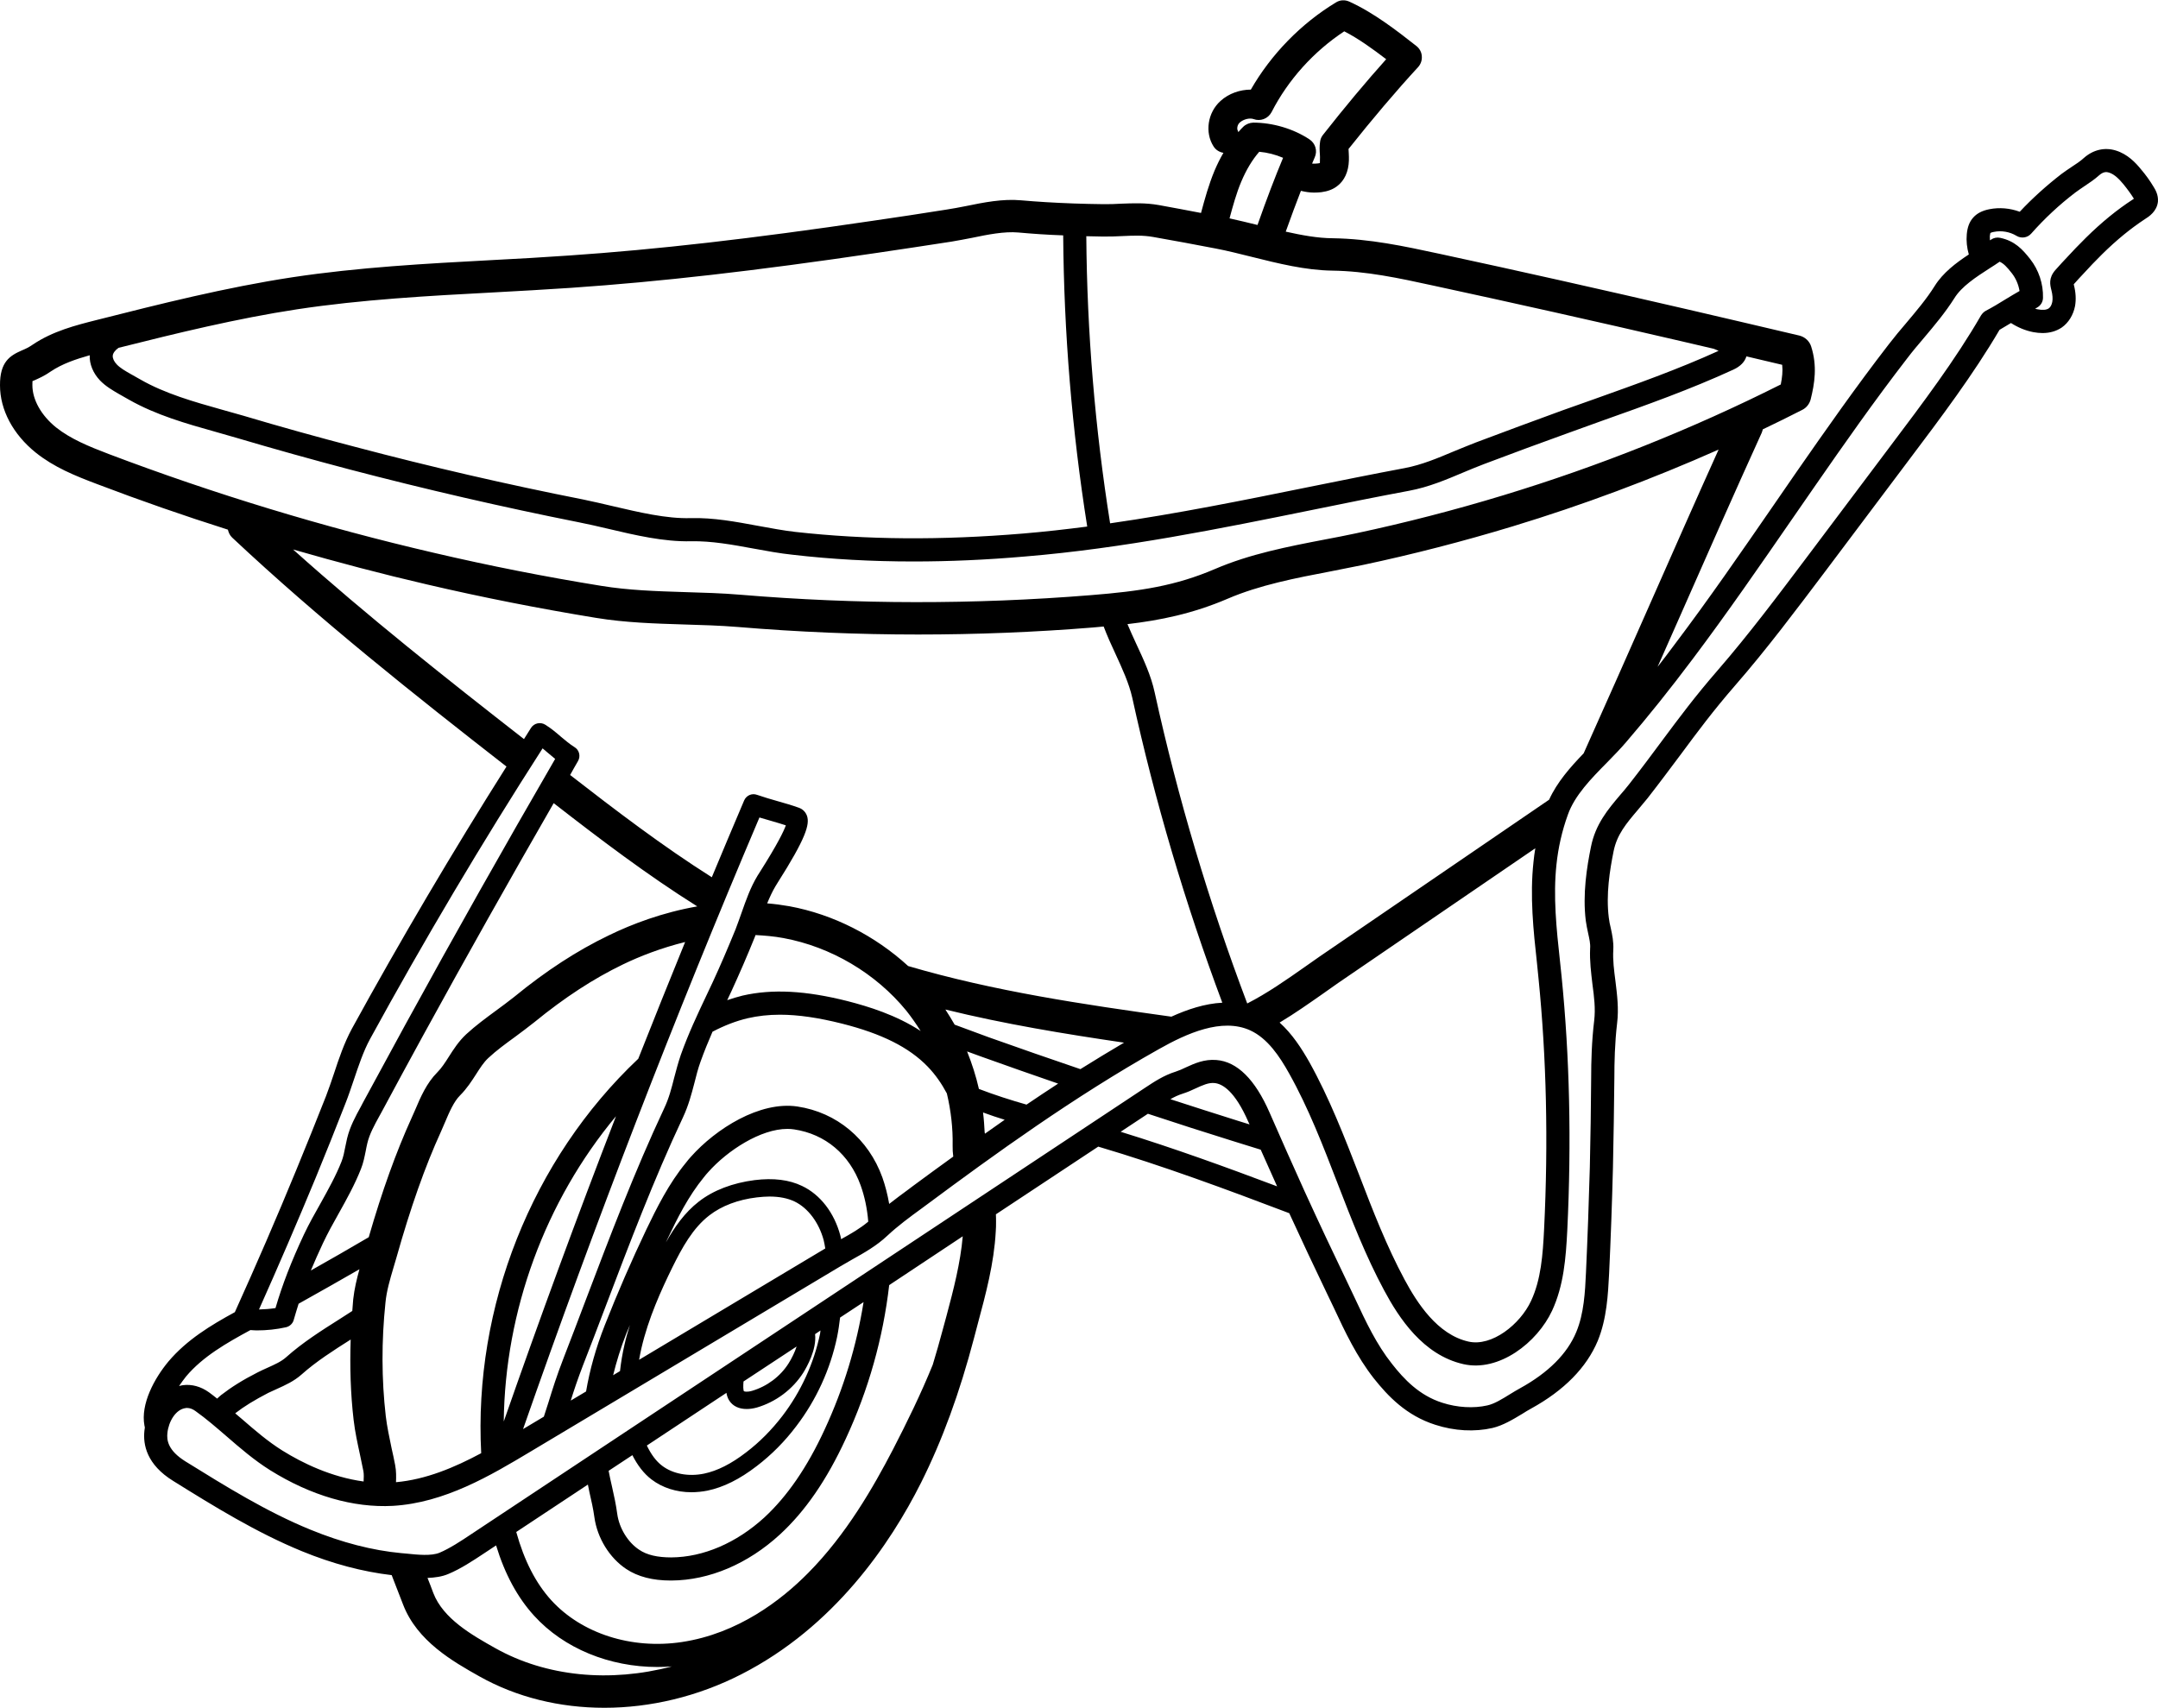 <?xml version="1.0" encoding="UTF-8"?><svg xmlns="http://www.w3.org/2000/svg" xmlns:xlink="http://www.w3.org/1999/xlink" height="95.0" preserveAspectRatio="xMidYMid meet" version="1.0" viewBox="4.0 16.5 120.0 95.0" width="120.0" zoomAndPan="magnify"><g id="change1_1"><path d="M 23.641 88.762 C 23.707 88.172 23.84 87.625 23.988 87.09 C 22.863 87.738 21.738 88.375 20.605 89.008 C 20.512 89.309 20.418 89.605 20.336 89.898 C 20.285 90.105 20.117 90.266 19.906 90.316 C 19.379 90.434 18.84 90.492 18.266 90.492 C 18.156 90.492 18.035 90.477 17.926 90.473 C 16.605 91.188 15.281 91.945 14.355 93.043 C 14.223 93.211 14.086 93.391 13.957 93.586 C 14.031 93.57 14.094 93.547 14.164 93.539 C 14.66 93.473 15.168 93.609 15.625 93.938 C 15.777 94.047 15.926 94.168 16.074 94.285 C 16.152 94.219 16.215 94.148 16.297 94.086 C 16.852 93.656 17.492 93.25 18.332 92.824 C 18.504 92.734 18.684 92.656 18.863 92.574 C 19.262 92.395 19.641 92.227 19.91 91.984 C 20.824 91.168 21.871 90.504 22.891 89.859 C 23.125 89.707 23.355 89.559 23.59 89.41 C 23.609 89.191 23.621 88.973 23.641 88.762 Z M 24.219 98.895 C 24.23 98.684 24.238 98.48 24.207 98.316 C 24.148 98.012 24.086 97.719 24.02 97.414 C 23.887 96.793 23.742 96.148 23.664 95.473 C 23.492 94 23.449 92.504 23.5 91 C 22.555 91.598 21.582 92.219 20.773 92.941 C 20.348 93.32 19.859 93.539 19.391 93.75 C 19.23 93.82 19.07 93.895 18.914 93.969 C 18.156 94.363 17.578 94.715 17.09 95.094 C 17.09 95.094 17.082 95.102 17.082 95.105 C 17.199 95.211 17.328 95.312 17.445 95.414 C 18.188 96.059 18.895 96.668 19.699 97.172 C 20.82 97.871 22.418 98.648 24.219 98.895 Z M 38.254 78.578 C 34.312 83.309 32.082 89.398 32.012 95.559 C 33.992 89.883 36.074 84.211 38.254 78.578 Z M 34.871 58.707 C 34.723 58.59 34.59 58.477 34.453 58.359 C 34.355 58.277 34.262 58.199 34.172 58.121 C 30.801 63.367 27.574 68.805 24.578 74.285 C 24.207 74.965 23.938 75.777 23.672 76.566 C 23.52 77.012 23.371 77.461 23.203 77.883 C 22.668 79.262 22.117 80.629 21.559 81.992 C 20.543 84.449 19.48 86.918 18.402 89.328 C 18.715 89.32 19.02 89.297 19.32 89.25 C 19.688 87.977 20.207 86.633 20.906 85.148 C 21.184 84.562 21.508 83.984 21.82 83.434 C 22.246 82.668 22.684 81.883 22.992 81.098 C 23.09 80.848 23.145 80.578 23.199 80.289 C 23.23 80.133 23.262 79.973 23.301 79.812 C 23.461 79.152 23.77 78.586 24.07 78.039 L 24.18 77.828 C 24.965 76.379 25.75 74.934 26.539 73.488 C 29.246 68.543 32.051 63.574 34.871 58.707 Z M 37.855 68.52 C 39.152 67.887 40.852 67.246 42.773 66.91 C 39.98 65.156 37.352 63.16 34.789 61.168 C 32.34 65.426 29.906 69.746 27.555 74.039 C 26.766 75.484 25.98 76.926 25.203 78.379 L 25.086 78.59 C 24.809 79.094 24.547 79.574 24.426 80.082 C 24.395 80.23 24.359 80.371 24.336 80.516 C 24.27 80.836 24.207 81.176 24.07 81.516 C 23.73 82.379 23.273 83.203 22.832 83.992 C 22.527 84.531 22.219 85.09 21.957 85.645 C 21.707 86.172 21.492 86.672 21.285 87.16 C 22.359 86.559 23.434 85.934 24.504 85.309 C 25.246 82.738 26.031 80.559 26.887 78.676 C 26.953 78.535 27.016 78.379 27.086 78.227 C 27.383 77.523 27.723 76.734 28.316 76.141 C 28.551 75.906 28.754 75.594 28.957 75.273 C 29.215 74.867 29.504 74.414 29.926 74.02 C 30.457 73.531 31.02 73.121 31.559 72.723 C 31.906 72.465 32.254 72.215 32.59 71.945 C 34.363 70.492 36.086 69.371 37.855 68.52 Z M 39.027 90.195 C 38.961 90.355 38.891 90.516 38.824 90.676 C 38.516 91.461 38.281 92.227 38.094 92.984 L 38.477 92.754 C 38.531 92.266 38.613 91.77 38.73 91.27 C 38.812 90.902 38.914 90.551 39.027 90.195 Z M 39.492 75.383 C 40.348 73.211 41.219 71.051 42.098 68.891 C 40.773 69.219 39.586 69.68 38.641 70.137 C 37 70.93 35.395 71.977 33.727 73.34 C 33.367 73.629 33 73.898 32.629 74.176 C 32.102 74.559 31.605 74.922 31.156 75.34 C 30.898 75.578 30.695 75.898 30.473 76.246 C 30.234 76.617 29.961 77.043 29.582 77.422 C 29.238 77.762 28.984 78.352 28.738 78.934 C 28.668 79.098 28.598 79.266 28.527 79.422 C 27.633 81.375 26.824 83.676 26.043 86.449 C 25.992 86.633 25.934 86.812 25.883 86.992 C 25.684 87.664 25.496 88.301 25.434 88.949 C 25.211 91.078 25.215 93.203 25.453 95.27 C 25.523 95.852 25.648 96.426 25.773 97.035 C 25.844 97.352 25.914 97.664 25.973 97.98 C 26.039 98.32 26.031 98.645 26.02 98.934 C 27.684 98.785 29.273 98.117 30.758 97.32 C 30.328 89.191 33.559 80.988 39.492 75.383 Z M 41.359 109.18 C 41.09 109.199 40.824 109.211 40.555 109.211 C 37.895 109.211 35.359 108.184 33.703 106.363 C 32.777 105.348 32.074 104.051 31.586 102.449 L 30.895 102.906 C 30.293 103.305 29.613 103.754 28.938 104.035 C 28.578 104.191 28.172 104.242 27.773 104.258 C 27.883 104.531 27.992 104.816 28.094 105.094 C 28.645 106.531 30.25 107.438 31.543 108.164 C 34.379 109.758 37.938 110.086 41.359 109.18 Z M 46.258 64.992 C 47.234 63.453 47.582 62.73 47.699 62.402 C 47.434 62.312 47.168 62.242 46.914 62.164 C 46.688 62.102 46.465 62.035 46.23 61.965 C 41.492 73.113 37.082 84.539 33.086 95.98 L 34.242 95.289 C 34.332 95.02 34.414 94.754 34.5 94.488 C 34.723 93.766 34.957 93.012 35.34 92.027 C 35.754 90.969 36.156 89.895 36.562 88.828 C 37.906 85.289 39.293 81.633 40.926 78.156 C 41.199 77.582 41.34 77.031 41.488 76.445 C 41.598 76.031 41.707 75.609 41.859 75.164 C 42.273 74 42.785 72.914 43.281 71.867 L 43.637 71.113 C 44.066 70.188 44.477 69.223 44.902 68.184 C 45.016 67.887 45.125 67.578 45.234 67.27 C 45.48 66.57 45.734 65.844 46.129 65.195 Z M 48.297 91.387 L 45.344 93.332 C 45.34 93.449 45.324 93.566 45.332 93.68 C 45.34 93.828 45.355 93.859 45.363 93.867 C 45.379 93.895 45.543 93.93 45.812 93.855 C 46.648 93.609 47.391 93.055 47.852 92.324 C 48.031 92.039 48.199 91.695 48.297 91.387 Z M 49.602 90.672 C 49.613 90.613 49.621 90.555 49.625 90.496 L 49.324 90.699 C 49.422 91.559 48.859 92.535 48.668 92.844 C 48.078 93.77 47.141 94.473 46.086 94.781 C 45.887 94.836 45.699 94.863 45.52 94.863 C 45.102 94.863 44.762 94.711 44.559 94.406 C 44.465 94.266 44.418 94.109 44.395 93.965 L 39.969 96.895 C 40.203 97.379 40.477 97.762 40.82 98.02 C 41.41 98.469 42.277 98.637 43.152 98.457 C 43.891 98.301 44.656 97.918 45.492 97.273 C 46.242 96.703 46.918 96.016 47.512 95.242 C 48.539 93.895 49.262 92.316 49.602 90.672 Z M 39.539 92.125 L 49.891 85.934 C 49.863 85.781 49.84 85.617 49.801 85.469 C 49.535 84.488 48.93 83.684 48.188 83.324 C 47.793 83.137 47.332 83.047 46.789 83.047 C 46.566 83.047 46.336 83.066 46.086 83.094 C 45.035 83.219 44.129 83.566 43.449 84.09 C 42.523 84.801 41.93 85.895 41.402 86.957 C 40.762 88.262 40.055 89.816 39.668 91.48 C 39.617 91.699 39.578 91.91 39.539 92.125 Z M 52.281 84.441 C 52.219 83.691 52.074 83.027 51.855 82.418 C 51.238 80.707 49.891 79.57 48.156 79.312 C 48.031 79.293 47.91 79.285 47.781 79.285 C 46.309 79.285 44.465 80.469 43.379 81.691 C 43.293 81.781 43.219 81.875 43.141 81.973 C 42.277 83.027 41.66 84.262 41.102 85.438 C 41.078 85.488 41.055 85.539 41.031 85.594 C 41.5 84.758 42.074 83.934 42.863 83.324 C 43.672 82.695 44.746 82.289 45.961 82.133 C 47.016 82.004 47.879 82.113 48.598 82.457 C 49.613 82.938 50.391 83.945 50.73 85.219 C 50.75 85.289 50.758 85.355 50.77 85.418 C 51.305 85.125 51.84 84.816 52.281 84.441 Z M 52.02 88.918 L 50.715 89.777 C 50.672 90.137 50.621 90.504 50.547 90.863 C 50.172 92.652 49.391 94.363 48.277 95.82 C 47.641 96.664 46.902 97.41 46.078 98.039 C 45.125 98.773 44.23 99.215 43.344 99.402 C 43.043 99.461 42.742 99.492 42.445 99.492 C 41.617 99.492 40.84 99.246 40.234 98.785 C 39.801 98.457 39.449 97.992 39.164 97.43 L 37.844 98.301 C 37.898 98.598 37.965 98.887 38.035 99.195 C 38.145 99.68 38.254 100.18 38.324 100.703 C 38.434 101.492 38.914 102.277 39.539 102.688 C 39.969 102.984 40.562 103.117 41.328 103.117 C 43.113 103.105 44.953 102.312 46.504 100.895 C 47.773 99.719 48.883 98.117 49.863 95.988 C 50.918 93.711 51.633 91.34 52.02 88.918 Z M 55.195 73.84 C 54.945 73.449 54.684 73.07 54.398 72.711 C 52.699 70.633 50.211 69.16 47.57 68.672 C 47.043 68.574 46.527 68.531 46.012 68.504 C 46 68.543 45.988 68.582 45.973 68.613 C 45.543 69.68 45.117 70.656 44.684 71.602 L 44.438 72.125 C 44.719 72.027 45.004 71.945 45.293 71.871 C 46.945 71.492 48.805 71.59 51.137 72.18 C 52.289 72.477 53.824 72.945 55.195 73.84 Z M 57.008 80.824 C 56.98 80.621 56.969 80.422 56.973 80.211 C 56.992 79.242 56.879 78.266 56.652 77.312 C 56.371 76.785 56.023 76.27 55.578 75.812 C 54.543 74.746 53.031 73.988 50.824 73.43 C 49.516 73.102 48.387 72.934 47.371 72.934 C 46.734 72.934 46.141 73 45.582 73.129 C 44.934 73.281 44.285 73.531 43.621 73.879 C 43.383 74.426 43.16 74.973 42.953 75.551 C 42.812 75.941 42.715 76.328 42.613 76.734 C 42.453 77.344 42.289 77.98 41.977 78.645 C 40.355 82.09 38.98 85.723 37.645 89.238 C 37.238 90.312 36.832 91.379 36.414 92.445 C 36.125 93.199 35.918 93.816 35.738 94.395 L 36.59 93.887 C 36.793 92.691 37.137 91.457 37.629 90.207 C 38.336 88.41 39.113 86.621 39.938 84.887 C 40.512 83.695 41.191 82.32 42.145 81.164 C 42.234 81.047 42.324 80.938 42.418 80.836 C 43.809 79.273 46.25 77.73 48.34 78.039 C 50.527 78.367 52.293 79.84 53.066 81.984 C 53.23 82.449 53.355 82.938 53.445 83.457 C 53.793 83.18 54.145 82.926 54.492 82.668 L 54.75 82.473 C 55.477 81.934 56.234 81.383 57.008 80.824 Z M 57.535 85.258 L 55.664 86.5 L 53.445 87.973 C 53.105 90.91 52.301 93.781 51.027 96.527 C 49.973 98.809 48.777 100.547 47.371 101.84 C 45.59 103.477 43.441 104.391 41.332 104.402 C 41.32 104.402 41.301 104.402 41.289 104.402 C 40.297 104.402 39.469 104.191 38.824 103.762 C 37.895 103.145 37.211 102.039 37.051 100.875 C 36.988 100.41 36.883 99.957 36.773 99.473 C 36.75 99.34 36.723 99.203 36.691 99.066 L 32.707 101.703 C 33.148 103.293 33.793 104.551 34.652 105.496 C 36.344 107.355 39.121 108.242 41.91 107.824 C 45.047 107.355 47.465 105.477 48.938 103.984 C 51.066 101.84 52.578 99.184 53.656 97.113 C 54.422 95.629 55.199 94.047 55.867 92.402 C 56.062 91.766 56.246 91.113 56.426 90.441 L 56.629 89.695 C 57.02 88.234 57.41 86.73 57.535 85.258 Z M 58.77 79.551 C 59.129 79.293 59.496 79.035 59.867 78.777 C 59.465 78.656 59.062 78.516 58.664 78.371 C 58.711 78.738 58.734 79.105 58.754 79.473 C 58.754 79.496 58.762 79.523 58.77 79.551 Z M 61.082 77.934 C 61.66 77.543 62.246 77.152 62.84 76.766 C 61.418 76.277 59.996 75.777 58.59 75.273 C 58.32 75.176 58.047 75.074 57.777 74.977 C 58.047 75.652 58.273 76.348 58.434 77.062 C 59.301 77.395 60.191 77.68 61.082 77.934 Z M 64.457 45.785 C 63.609 40.441 63.16 34.996 63.121 29.59 C 62.219 29.559 61.398 29.5 60.621 29.43 C 59.848 29.363 58.934 29.543 58.055 29.727 C 57.66 29.801 57.277 29.879 56.91 29.938 C 55.535 30.148 54.156 30.363 52.781 30.562 C 45.961 31.57 40.715 32.168 35.758 32.508 C 34.324 32.605 32.891 32.684 31.457 32.762 C 27.852 32.953 24.121 33.156 20.516 33.703 C 17.18 34.211 13.844 35.027 10.594 35.844 C 10.41 35.969 10.281 36.137 10.27 36.281 C 10.258 36.426 10.34 36.609 10.492 36.766 C 10.68 36.965 10.957 37.125 11.238 37.285 L 11.805 37.605 C 13.172 38.391 14.789 38.848 16.344 39.285 C 16.734 39.395 17.121 39.504 17.508 39.613 C 19.578 40.23 21.68 40.816 23.77 41.359 C 27.934 42.461 32.199 43.445 36.434 44.281 C 36.969 44.391 37.52 44.52 38.082 44.652 C 39.539 44.992 41.062 45.355 42.406 45.316 C 43.672 45.281 44.934 45.52 46.156 45.746 C 46.867 45.875 47.543 46.004 48.219 46.082 C 52.172 46.523 56.32 46.555 60.902 46.172 C 62.086 46.074 63.273 45.938 64.457 45.785 Z M 64.078 75.961 C 64.875 75.461 65.684 74.973 66.504 74.488 C 63.184 74 59.848 73.453 56.57 72.645 C 56.75 72.922 56.922 73.203 57.086 73.488 C 57.715 73.719 58.352 73.957 58.98 74.188 C 60.664 74.785 62.367 75.383 64.078 75.961 Z M 69.137 73.043 C 70.031 72.637 70.996 72.316 71.969 72.266 C 69.902 66.742 68.219 61.047 66.961 55.301 C 66.777 54.488 66.41 53.699 66.027 52.863 C 65.793 52.367 65.57 51.867 65.371 51.344 C 65.172 51.363 64.977 51.383 64.781 51.398 C 61.547 51.66 58.293 51.789 55.051 51.789 C 51.703 51.789 48.359 51.648 45.043 51.371 C 44.031 51.289 43.012 51.258 42.02 51.23 C 40.434 51.18 38.785 51.133 37.141 50.863 C 33.996 50.348 30.836 49.727 27.742 49.004 C 25.246 48.426 22.762 47.77 20.297 47.059 C 24.426 50.762 28.809 54.23 33.137 57.605 C 33.266 57.402 33.395 57.191 33.527 56.984 C 33.695 56.719 34.047 56.637 34.32 56.805 C 34.66 57.016 34.938 57.254 35.199 57.48 C 35.445 57.684 35.676 57.883 35.945 58.051 C 36.215 58.211 36.297 58.559 36.141 58.828 C 35.988 59.086 35.848 59.344 35.703 59.602 C 38.234 61.566 40.84 63.555 43.582 65.289 C 44.176 63.863 44.773 62.441 45.379 61.02 C 45.5 60.738 45.812 60.598 46.102 60.707 C 46.488 60.84 46.859 60.949 47.234 61.055 C 47.629 61.168 48.02 61.277 48.43 61.426 C 48.645 61.504 48.797 61.664 48.875 61.875 C 49.035 62.352 48.816 63.117 47.227 65.617 L 47.117 65.797 C 46.945 66.086 46.797 66.41 46.66 66.742 C 47.066 66.773 47.477 66.828 47.898 66.902 C 50.34 67.352 52.66 68.543 54.5 70.227 C 59.266 71.629 64.246 72.363 69.137 73.043 Z M 73.484 79.035 C 73.457 78.988 73.441 78.938 73.418 78.895 C 72.668 77.176 71.973 76.773 71.531 76.734 C 71.203 76.703 70.875 76.855 70.488 77.031 C 70.262 77.141 70.027 77.242 69.77 77.324 C 69.523 77.402 69.305 77.504 69.082 77.633 C 70.34 78.039 71.602 78.449 72.867 78.844 C 73.074 78.906 73.277 78.969 73.484 79.035 Z M 75.348 25.277 C 74.93 25.098 74.473 24.98 74.023 24.941 C 73.641 25.379 73.305 25.934 73.023 26.602 C 72.75 27.25 72.559 27.949 72.371 28.645 C 72.887 28.762 73.414 28.883 73.926 29.012 C 74.434 27.57 74.898 26.352 75.348 25.277 Z M 75.016 82.48 C 74.711 81.805 74.41 81.125 74.105 80.441 C 73.582 80.277 73.047 80.113 72.52 79.949 C 70.957 79.461 69.406 78.965 67.852 78.449 C 67.844 78.449 67.832 78.445 67.828 78.445 L 66.316 79.445 C 69.262 80.352 72.164 81.406 75.016 82.48 Z M 81.082 19.793 C 80.355 19.238 79.551 18.652 78.75 18.242 C 77.051 19.363 75.625 20.941 74.707 22.738 C 74.512 23.105 74.082 23.266 73.703 23.121 C 73.488 23.047 73.145 23.129 72.938 23.316 C 72.801 23.438 72.766 23.668 72.836 23.777 C 72.848 23.797 72.848 23.824 72.859 23.848 C 72.949 23.746 73.039 23.637 73.137 23.547 C 73.285 23.406 73.484 23.328 73.691 23.32 C 74.766 23.32 75.922 23.656 76.82 24.254 C 77.148 24.473 77.27 24.891 77.109 25.25 C 77.066 25.359 77.016 25.48 76.961 25.598 C 77.066 25.605 77.168 25.605 77.27 25.59 C 77.348 25.586 77.379 25.57 77.395 25.566 C 77.395 25.566 77.398 25.504 77.398 25.379 C 77.406 25.281 77.398 25.188 77.395 25.09 C 77.379 24.879 77.367 24.641 77.406 24.379 C 77.426 24.234 77.48 24.105 77.574 23.992 C 78.777 22.461 79.953 21.055 81.082 19.793 Z M 89.863 84.852 C 90.102 79.992 89.992 75.312 89.555 70.941 L 89.469 70.086 C 89.266 68.242 89.066 66.34 89.273 64.434 C 89.297 64.184 89.332 63.926 89.375 63.676 L 78.406 71.172 C 78.141 71.363 77.848 71.566 77.559 71.77 C 76.816 72.289 76.004 72.863 75.156 73.371 C 75.855 74 76.379 74.812 76.809 75.57 C 77.934 77.59 78.77 79.762 79.586 81.863 C 80.332 83.812 81.109 85.816 82.105 87.668 C 82.801 88.961 83.926 90.723 85.656 91.113 C 86.953 91.41 88.535 90.156 89.141 88.844 C 89.691 87.664 89.793 86.285 89.863 84.852 Z M 95.734 50.129 C 96.988 47.289 98.273 44.371 99.566 41.504 C 95.844 43.156 92.012 44.59 88.117 45.773 C 85.383 46.602 82.582 47.328 79.797 47.918 C 79.211 48.039 78.621 48.156 78.016 48.273 C 76.062 48.645 74.031 49.039 72.27 49.797 C 70.32 50.633 68.504 51 66.695 51.211 C 66.848 51.578 67.016 51.945 67.191 52.324 C 67.59 53.184 68.008 54.07 68.211 55.023 C 69.496 60.887 71.234 66.699 73.355 72.309 C 74.461 71.746 75.555 70.98 76.527 70.297 C 76.82 70.086 77.117 69.879 77.395 69.688 L 90.141 60.977 C 90.586 60 91.312 59.176 92.062 58.398 C 93.297 55.648 94.531 52.852 95.734 50.129 Z M 99.566 36.012 C 99.477 35.969 99.387 35.934 99.297 35.898 C 98.684 35.754 98.09 35.613 97.477 35.473 C 92.598 34.34 88.09 33.332 83.715 32.387 C 81.766 31.961 79.977 31.578 78.082 31.551 C 76.59 31.531 75.074 31.152 73.605 30.785 C 72.91 30.613 72.25 30.445 71.613 30.324 C 70.457 30.098 69.293 29.887 68.129 29.68 C 67.555 29.578 67.035 29.602 66.426 29.629 C 66.07 29.648 65.707 29.66 65.332 29.656 C 65.023 29.648 64.715 29.641 64.406 29.637 C 64.445 34.965 64.891 40.332 65.73 45.605 C 69.461 45.07 73.16 44.32 76.777 43.586 C 78.555 43.227 80.336 42.867 82.125 42.531 C 83.062 42.352 83.938 41.984 84.863 41.594 C 85.262 41.434 85.656 41.266 86.066 41.109 C 87.664 40.508 89.273 39.91 90.883 39.324 C 91.477 39.109 92.078 38.898 92.676 38.688 C 94.965 37.871 97.324 37.035 99.566 36.012 Z M 103.023 37.883 C 103.102 37.496 103.141 37.137 103.102 36.789 C 102.441 36.629 101.777 36.48 101.113 36.32 C 101.02 36.625 100.781 36.875 100.391 37.055 C 98.012 38.152 95.516 39.039 93.105 39.895 C 92.508 40.109 91.914 40.32 91.32 40.539 C 89.711 41.117 88.117 41.707 86.516 42.312 C 86.121 42.461 85.742 42.621 85.359 42.781 C 84.414 43.18 83.434 43.594 82.363 43.793 C 80.582 44.125 78.809 44.484 77.031 44.848 C 71.824 45.906 66.438 47 61.012 47.449 C 58.852 47.637 56.789 47.727 54.793 47.727 C 52.469 47.727 50.242 47.605 48.07 47.352 C 47.352 47.277 46.625 47.141 45.918 47.012 C 44.707 46.789 43.562 46.582 42.438 46.602 C 40.922 46.641 39.328 46.266 37.789 45.902 C 37.238 45.773 36.703 45.648 36.184 45.547 C 31.922 44.699 27.633 43.707 23.441 42.609 C 21.34 42.055 19.223 41.465 17.141 40.848 C 16.762 40.738 16.383 40.629 15.996 40.52 C 14.363 40.062 12.68 39.586 11.168 38.727 L 10.602 38.406 C 10.27 38.211 9.883 37.992 9.562 37.66 C 9.176 37.254 8.969 36.746 8.988 36.258 C 8.211 36.477 7.457 36.734 6.828 37.156 C 6.461 37.414 6.152 37.543 5.93 37.645 C 5.883 37.664 5.844 37.676 5.805 37.699 C 5.805 37.742 5.801 37.812 5.801 37.922 C 5.801 38.73 6.293 39.605 7.117 40.27 C 7.922 40.91 8.926 41.324 10.055 41.754 C 15.914 43.973 22 45.824 28.148 47.25 C 31.207 47.965 34.332 48.582 37.43 49.082 C 38.961 49.332 40.473 49.379 42.074 49.43 C 43.09 49.461 44.137 49.488 45.191 49.578 C 51.617 50.117 58.156 50.125 64.633 49.602 C 67.449 49.379 69.383 49.078 71.562 48.145 C 73.504 47.309 75.625 46.898 77.676 46.504 C 78.27 46.391 78.852 46.281 79.426 46.156 C 82.156 45.574 84.906 44.863 87.59 44.047 C 92.895 42.434 98.09 40.363 103.023 37.883 Z M 115.512 33.152 C 115.77 32.996 116.031 32.836 116.301 32.684 C 116.242 32.324 116.094 31.98 115.875 31.699 C 115.594 31.34 115.422 31.16 115.195 31.055 C 115.02 31.18 114.836 31.293 114.648 31.414 C 113.879 31.91 113.078 32.43 112.676 33.086 C 112.18 33.871 111.57 34.598 110.984 35.293 C 110.66 35.672 110.34 36.051 110.047 36.438 C 108.23 38.789 106.523 41.227 104.941 43.508 L 103.676 45.336 C 101.895 47.914 100.055 50.586 98.133 53.141 C 96.84 54.863 95.633 56.367 94.441 57.754 C 94.113 58.141 93.734 58.527 93.375 58.895 C 92.48 59.801 91.562 60.738 91.184 61.812 C 90.859 62.711 90.648 63.645 90.551 64.578 C 90.359 66.34 90.551 68.172 90.746 69.953 L 90.836 70.812 C 91.281 75.25 91.391 79.992 91.152 84.918 C 91.074 86.48 90.953 87.996 90.309 89.391 C 89.48 91.172 87.355 92.82 85.371 92.367 C 83.129 91.859 81.785 89.789 80.973 88.273 C 79.938 86.355 79.148 84.305 78.383 82.328 C 77.586 80.262 76.77 78.137 75.684 76.199 C 75.16 75.262 74.492 74.246 73.512 73.801 C 71.941 73.09 69.98 73.98 68.449 74.844 C 63.723 77.5 59.293 80.707 55.516 83.512 L 55.258 83.703 C 54.57 84.203 53.926 84.68 53.336 85.23 C 52.75 85.785 52.043 86.184 51.363 86.562 C 51.145 86.684 50.93 86.809 50.727 86.93 L 33.516 97.223 C 31.273 98.566 28.727 100.082 25.84 100.25 C 23.652 100.367 21.293 99.684 19.02 98.266 C 18.125 97.703 17.352 97.035 16.605 96.387 C 16.023 95.887 15.477 95.41 14.879 94.984 C 14.719 94.863 14.555 94.805 14.402 94.805 C 14.375 94.805 14.344 94.805 14.32 94.812 C 13.766 94.883 13.371 95.57 13.309 96.199 C 13.266 96.586 13.328 97.164 14.312 97.777 C 16.531 99.152 18.824 100.578 21.262 101.574 C 23.016 102.293 24.715 102.73 26.316 102.879 L 26.617 102.906 C 27.227 102.969 27.984 103.047 28.445 102.855 C 29.008 102.617 29.633 102.207 30.18 101.84 L 38.223 96.508 L 67.664 77.004 C 68.18 76.664 68.707 76.309 69.383 76.098 C 69.562 76.039 69.754 75.957 69.953 75.859 C 70.43 75.641 70.969 75.398 71.641 75.453 C 72.797 75.543 73.793 76.535 74.598 78.379 C 75.238 79.844 75.891 81.312 76.551 82.77 C 77.324 84.461 78.125 86.164 78.93 87.836 C 79.066 88.117 79.199 88.41 79.336 88.691 C 79.957 90.023 80.543 91.27 81.406 92.355 C 82.066 93.199 82.922 94.109 84.203 94.516 C 85.035 94.785 85.949 94.836 86.703 94.664 C 87.09 94.582 87.539 94.305 87.973 94.035 C 88.16 93.918 88.348 93.809 88.523 93.711 C 90.098 92.844 91.152 91.789 91.652 90.582 C 92.082 89.551 92.141 88.352 92.191 87.281 C 92.281 85.328 92.352 83.355 92.406 81.414 C 92.445 79.734 92.469 78.066 92.48 76.43 C 92.48 75.559 92.508 74.414 92.648 73.262 C 92.727 72.594 92.645 71.938 92.551 71.242 C 92.477 70.605 92.391 69.953 92.422 69.25 C 92.445 68.988 92.379 68.711 92.309 68.391 C 92.262 68.164 92.211 67.938 92.18 67.699 C 92 66.223 92.238 64.73 92.469 63.594 C 92.719 62.34 93.414 61.516 94.082 60.727 C 94.258 60.527 94.43 60.32 94.602 60.102 C 95.297 59.215 95.883 58.422 96.449 57.66 C 97.383 56.406 98.262 55.223 99.504 53.793 C 101.25 51.781 102.883 49.602 104.465 47.5 L 109.133 41.289 C 110.898 38.945 112.73 36.52 114.16 34.039 C 114.227 33.938 114.309 33.852 114.41 33.793 C 114.789 33.594 115.148 33.379 115.512 33.152 Z M 122.582 27.605 C 122.594 27.598 122.629 27.578 122.66 27.551 C 122.484 27.27 122.285 27 122.074 26.742 C 121.867 26.496 121.594 26.195 121.277 26.098 C 121.141 26.055 120.969 26.039 120.73 26.246 C 120.469 26.48 120.184 26.672 119.902 26.859 C 119.734 26.973 119.562 27.09 119.398 27.211 C 118.512 27.887 117.688 28.656 116.949 29.492 C 116.742 29.727 116.398 29.777 116.133 29.617 C 115.762 29.391 115.297 29.309 114.867 29.398 C 114.73 29.422 114.688 29.457 114.68 29.457 C 114.68 29.469 114.66 29.512 114.648 29.637 C 114.645 29.711 114.656 29.789 114.656 29.867 C 114.676 29.852 114.691 29.84 114.715 29.828 C 114.859 29.727 115.047 29.688 115.223 29.727 C 116.035 29.898 116.461 30.363 116.887 30.902 C 117.367 31.512 117.625 32.285 117.605 33.062 C 117.602 33.293 117.473 33.5 117.27 33.609 C 117.238 33.629 117.207 33.652 117.168 33.672 C 117.219 33.68 117.258 33.699 117.312 33.703 C 117.574 33.758 117.801 33.738 117.922 33.652 C 118.02 33.59 118.09 33.449 118.121 33.293 C 118.152 33.121 118.141 32.906 118.074 32.645 C 117.996 32.344 117.906 31.969 118.285 31.527 C 118.402 31.391 118.531 31.262 118.648 31.125 L 118.82 30.941 C 119.238 30.484 119.617 30.094 119.984 29.73 C 120.871 28.855 121.723 28.164 122.582 27.605 Z M 123.758 26.895 C 123.848 27.039 124.027 27.336 123.996 27.715 C 123.938 28.258 123.496 28.547 123.277 28.684 C 122.492 29.199 121.707 29.836 120.887 30.645 C 120.535 30.992 120.172 31.371 119.773 31.809 L 119.594 32 C 119.496 32.105 119.406 32.207 119.316 32.309 C 119.316 32.316 119.316 32.324 119.32 32.336 C 119.434 32.777 119.449 33.164 119.387 33.523 C 119.289 34.02 119.027 34.449 118.648 34.715 C 118.352 34.914 117.992 35.023 117.578 35.023 C 117.418 35.023 117.246 35.004 117.07 34.973 C 116.621 34.887 116.203 34.707 115.824 34.465 C 115.613 34.586 115.406 34.719 115.188 34.844 C 113.73 37.332 111.914 39.742 110.16 42.07 L 105.508 48.262 C 103.898 50.395 102.254 52.594 100.473 54.637 C 99.266 56.027 98.398 57.195 97.484 58.43 C 96.91 59.195 96.32 59.992 95.613 60.898 C 95.426 61.125 95.246 61.344 95.066 61.555 C 94.422 62.312 93.914 62.918 93.727 63.844 C 93.516 64.891 93.297 66.246 93.461 67.539 C 93.484 67.738 93.523 67.926 93.57 68.113 C 93.652 68.492 93.734 68.879 93.711 69.32 C 93.676 69.906 93.754 70.477 93.832 71.082 C 93.922 71.82 94.023 72.594 93.922 73.414 C 93.793 74.504 93.77 75.602 93.77 76.438 C 93.754 78.078 93.727 79.762 93.691 81.445 C 93.641 83.395 93.57 85.379 93.477 87.348 C 93.418 88.461 93.355 89.836 92.844 91.078 C 92.219 92.562 90.977 93.828 89.145 94.836 C 88.984 94.926 88.816 95.023 88.648 95.133 C 88.148 95.434 87.578 95.781 86.992 95.918 C 86 96.145 84.875 96.086 83.816 95.742 C 82.203 95.23 81.18 94.148 80.395 93.16 C 79.445 91.949 78.793 90.574 78.172 89.238 C 78.035 88.957 77.902 88.672 77.766 88.391 C 77.066 86.938 76.371 85.453 75.691 83.973 C 72.223 82.656 68.66 81.332 65.07 80.27 L 59.379 84.035 C 59.387 84.18 59.387 84.312 59.387 84.453 C 59.387 84.629 59.387 84.809 59.371 84.988 C 59.277 86.762 58.812 88.484 58.363 90.156 L 58.168 90.898 C 57.359 93.98 56.391 96.617 55.215 98.965 C 53.504 102.371 50.387 106.98 45.223 109.617 C 42.793 110.859 40.156 111.48 37.605 111.48 C 35.129 111.48 32.73 110.898 30.66 109.734 C 29.195 108.91 27.191 107.777 26.41 105.727 C 26.223 105.238 26.031 104.746 25.84 104.258 C 25.82 104.207 25.801 104.152 25.781 104.102 C 24.172 103.914 22.496 103.473 20.773 102.766 C 18.238 101.723 15.902 100.277 13.637 98.867 C 12.156 97.957 11.945 96.844 12.031 96.066 C 12.035 96.008 12.047 95.949 12.055 95.891 C 12.047 95.852 12.035 95.816 12.031 95.777 C 11.812 94.586 12.582 93.16 13.371 92.215 C 14.391 91.012 15.719 90.207 17.059 89.477 C 18.238 86.871 19.391 84.211 20.484 81.547 C 21.043 80.191 21.59 78.828 22.129 77.461 C 22.285 77.055 22.43 76.625 22.574 76.199 C 22.848 75.363 23.141 74.504 23.562 73.723 C 26.266 68.789 29.156 63.895 32.164 59.133 C 27.004 55.113 21.75 50.941 16.914 46.402 C 16.781 46.281 16.711 46.117 16.672 45.957 C 14.223 45.18 11.805 44.34 9.418 43.43 C 8.141 42.949 7 42.48 5.992 41.676 C 4.727 40.66 4 39.297 4 37.93 C 3.992 36.629 4.547 36.281 5.207 35.992 C 5.395 35.914 5.586 35.828 5.812 35.672 C 6.93 34.914 8.23 34.586 9.375 34.297 C 12.91 33.402 16.562 32.484 20.246 31.922 C 23.938 31.363 27.711 31.16 31.359 30.965 C 32.781 30.891 34.211 30.812 35.637 30.711 C 40.543 30.375 45.75 29.781 52.52 28.781 C 53.891 28.582 55.266 28.375 56.633 28.156 C 56.973 28.105 57.336 28.035 57.695 27.965 C 58.703 27.758 59.754 27.547 60.785 27.641 C 61.668 27.719 62.613 27.777 63.688 27.816 C 64.246 27.836 64.797 27.848 65.355 27.855 C 65.707 27.859 66.02 27.848 66.344 27.828 C 66.996 27.805 67.68 27.77 68.445 27.906 C 69.227 28.047 70.008 28.195 70.785 28.344 C 70.996 27.559 71.215 26.762 71.543 25.977 C 71.691 25.629 71.855 25.301 72.031 25 C 71.812 24.961 71.613 24.848 71.484 24.645 C 70.984 23.867 71.152 22.758 71.871 22.113 C 72.332 21.695 72.957 21.484 73.555 21.484 C 74.68 19.523 76.344 17.812 78.285 16.637 C 78.512 16.492 78.789 16.48 79.031 16.59 C 80.395 17.207 81.707 18.23 82.762 19.059 C 82.934 19.195 83.051 19.398 83.062 19.625 C 83.082 19.852 83.004 20.07 82.855 20.234 C 81.621 21.574 80.324 23.105 78.988 24.785 C 78.992 24.859 78.992 24.938 79 25.008 C 79.008 25.148 79.012 25.281 79.008 25.418 C 78.992 26.035 78.762 26.551 78.355 26.852 C 78.125 27.031 77.836 27.141 77.48 27.188 C 77.348 27.203 77.207 27.211 77.07 27.211 C 76.828 27.211 76.578 27.172 76.34 27.113 C 76.07 27.805 75.793 28.555 75.496 29.383 C 76.391 29.582 77.277 29.746 78.105 29.75 C 80.176 29.781 82.055 30.188 84.035 30.613 C 88.48 31.57 92.996 32.586 97.891 33.719 C 99.945 34.195 102.004 34.68 104.062 35.164 C 104.367 35.242 104.613 35.465 104.711 35.762 C 105.062 36.855 104.906 37.832 104.684 38.719 C 104.617 38.969 104.445 39.184 104.215 39.297 C 103.488 39.672 102.762 40.023 102.023 40.379 C 102.008 40.441 101.988 40.508 101.965 40.566 C 100.422 43.961 98.879 47.461 97.383 50.855 C 96.98 51.758 96.578 52.676 96.172 53.59 C 96.48 53.199 96.789 52.785 97.102 52.367 C 99.016 49.836 100.848 47.172 102.621 44.602 L 103.879 42.777 C 105.477 40.48 107.195 38.023 109.027 35.652 C 109.34 35.246 109.664 34.855 110 34.465 C 110.559 33.801 111.141 33.113 111.582 32.406 C 112.039 31.672 112.766 31.121 113.48 30.652 C 113.375 30.285 113.332 29.898 113.367 29.527 C 113.402 29.133 113.516 28.832 113.723 28.602 C 113.934 28.363 114.227 28.215 114.617 28.137 C 115.184 28.023 115.773 28.078 116.312 28.277 C 117.02 27.52 117.801 26.82 118.621 26.184 C 118.801 26.047 118.992 25.922 119.188 25.789 C 119.445 25.621 119.684 25.465 119.883 25.281 C 120.402 24.824 121.039 24.68 121.656 24.871 C 122.301 25.07 122.75 25.539 123.062 25.926 C 123.32 26.227 123.555 26.555 123.758 26.895"/></g></svg>